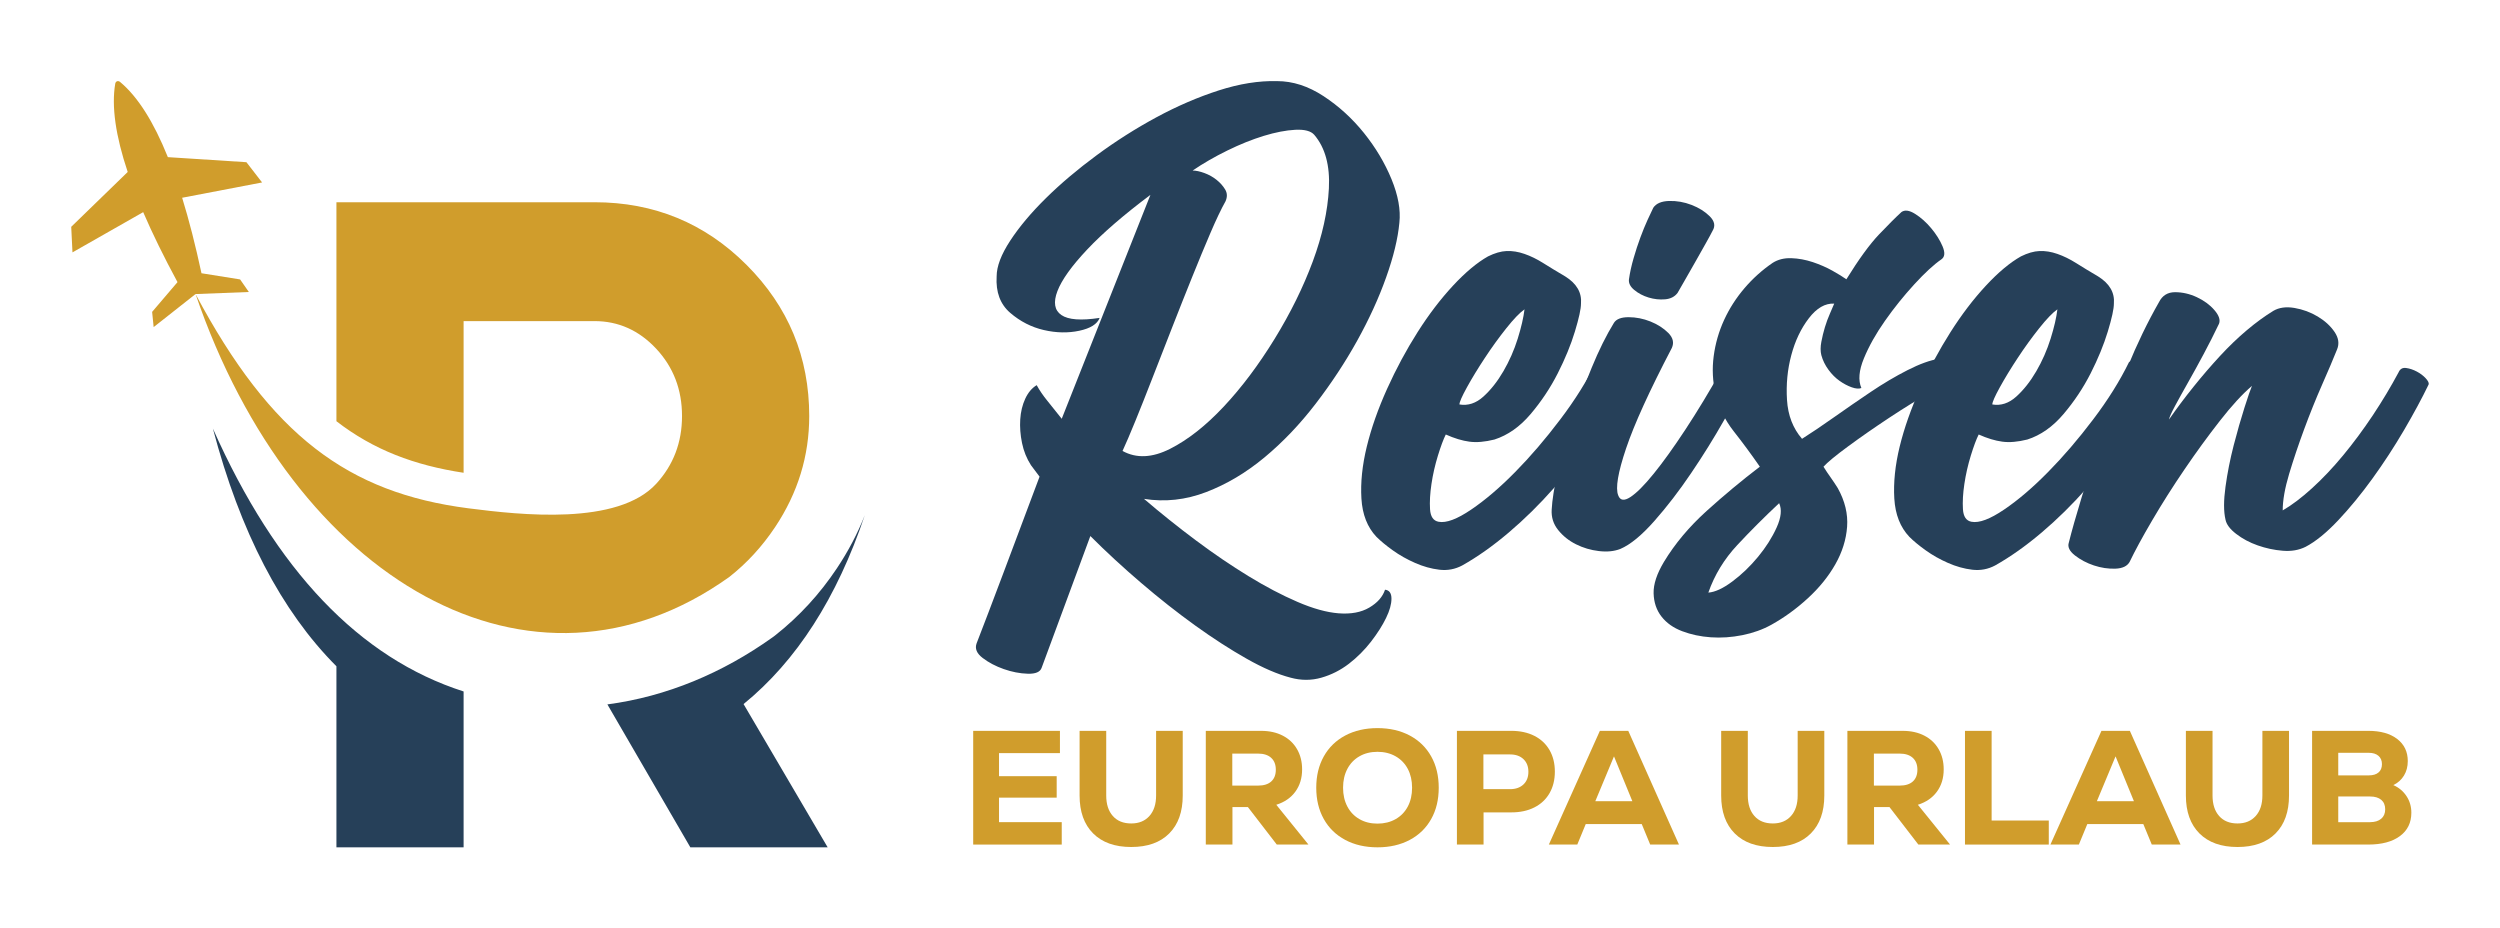 <?xml version="1.0" encoding="utf-8"?>
<!-- Generator: Adobe Illustrator 16.0.0, SVG Export Plug-In . SVG Version: 6.00 Build 0)  -->
<!DOCTYPE svg PUBLIC "-//W3C//DTD SVG 1.1//EN" "http://www.w3.org/Graphics/SVG/1.1/DTD/svg11.dtd">
<svg version="1.1" id="Calque_1" xmlns="http://www.w3.org/2000/svg" xmlns:xlink="http://www.w3.org/1999/xlink" x="0px" y="0px"
	 width="172.334px" height="64px" viewBox="0 0 172.334 64" enable-background="new 0 0 172.334 64" xml:space="preserve">
<g>
	<g>
		<path fill-rule="evenodd" clip-rule="evenodd" fill="#264059" d="M31.958,58.409V47.665c-7.168-2.298-12.93-8.338-17.282-18.121
			c1.876,7.113,4.714,12.575,8.515,16.384v12.48H31.958z M41.869,48.557l5.719,9.853h9.466l-5.798-9.876
			c3.65-2.972,6.437-7.315,8.358-13.023c-0.499,1.27-1.142,2.49-1.923,3.663c-1.171,1.759-2.595,3.318-4.256,4.626l-0.095,0.073
			l-0.097,0.07C49.813,46.39,45.96,48.015,41.869,48.557z"/>
		<path fill-rule="evenodd" clip-rule="evenodd" fill="#D09D2C" d="M13.48,20.27c6.776,19.821,23.173,29.23,36.788,19.506
			c1.219-0.958,2.273-2.107,3.164-3.443c1.566-2.351,2.351-4.901,2.351-7.654c0-4.066-1.44-7.539-4.32-10.42
			c-2.879-2.88-6.375-4.318-10.482-4.318H23.191v15.095c2.562,1.982,5.392,3.042,8.767,3.554V22.135h9.022
			c1.651,0,3.071,0.636,4.256,1.906s1.778,2.817,1.778,4.638c0,1.822-0.593,3.376-1.778,4.669
			c-2.662,2.898-9.333,2.155-12.944,1.692C24,33.973,18.67,30.019,13.48,20.27l3.674-0.142l-0.602-0.866l-2.663-0.426
			c-0.414-1.93-0.858-3.666-1.333-5.204l5.51-1.055l-1.079-1.396l-5.416-0.349C10.588,8.39,9.49,6.66,8.279,5.65
			C8.142,5.535,7.973,5.595,7.943,5.773c-0.263,1.555,0.023,3.582,0.86,6.082l-3.893,3.78l0.086,1.763l4.875-2.774
			c0.638,1.479,1.426,3.087,2.365,4.824l-1.749,2.051l0.105,1.049L13.48,20.27z"/>
	</g>
	<g>
		<g>
			<path fill="#264059" d="M71.463,26.55c0.197,0.362,0.444,0.723,0.74,1.085c0.295,0.363,0.624,0.773,0.986,1.233l6.114-15.435
				c-1.841,1.381-3.296,2.638-4.364,3.772c-1.068,1.134-1.75,2.088-2.046,2.86c-0.295,0.772-0.206,1.323,0.271,1.651
				c0.477,0.329,1.356,0.395,2.639,0.198c-0.165,0.427-0.634,0.723-1.406,0.887c-0.772,0.165-1.586,0.148-2.44-0.049
				c-0.855-0.197-1.627-0.592-2.317-1.184c-0.69-0.592-1.003-1.43-0.938-2.515c0-0.69,0.313-1.511,0.938-2.465
				c0.624-0.953,1.446-1.931,2.465-2.934c1.018-1.002,2.186-1.989,3.5-2.958c1.314-0.969,2.688-1.841,4.118-2.614
				c1.43-0.771,2.859-1.388,4.29-1.849c1.43-0.46,2.769-0.673,4.019-0.641c1.085,0,2.152,0.345,3.205,1.036
				c1.052,0.69,1.979,1.537,2.785,2.539c0.805,1.003,1.438,2.063,1.898,3.181c0.459,1.118,0.642,2.12,0.544,3.007
				c-0.101,1.085-0.404,2.342-0.915,3.772c-0.508,1.431-1.176,2.885-1.996,4.364c-0.821,1.479-1.774,2.926-2.858,4.339
				c-1.085,1.415-2.261,2.647-3.526,3.699c-1.266,1.052-2.605,1.849-4.019,2.391c-1.414,0.543-2.844,0.699-4.29,0.469
				c1.15,0.985,2.342,1.939,3.575,2.86c1.232,0.921,2.441,1.742,3.624,2.465c1.184,0.725,2.309,1.315,3.377,1.775
				c1.068,0.461,2.013,0.724,2.835,0.789c0.854,0.066,1.56-0.065,2.12-0.395s0.921-0.739,1.085-1.232
				c0.295,0.033,0.443,0.238,0.443,0.616s-0.122,0.822-0.371,1.331c-0.246,0.51-0.59,1.052-1.033,1.627s-0.954,1.085-1.528,1.529
				c-0.576,0.443-1.209,0.764-1.899,0.961c-0.69,0.198-1.398,0.198-2.121,0c-0.887-0.23-1.898-0.665-3.032-1.307
				c-1.134-0.641-2.318-1.405-3.55-2.292c-1.233-0.888-2.474-1.866-3.723-2.935c-1.25-1.068-2.416-2.145-3.5-3.229l-3.354,9.072
				c-0.098,0.296-0.418,0.436-0.961,0.419s-1.093-0.123-1.652-0.32c-0.559-0.196-1.043-0.451-1.454-0.765
				c-0.412-0.313-0.551-0.648-0.419-1.01c0.46-1.184,1.077-2.803,1.849-4.857c0.772-2.055,1.603-4.266,2.49-6.633
				c-0.099-0.131-0.197-0.263-0.296-0.394c-0.099-0.131-0.197-0.263-0.296-0.395c-0.296-0.46-0.502-0.969-0.617-1.528
				c-0.115-0.559-0.156-1.101-0.123-1.627c0.033-0.526,0.148-1.003,0.346-1.431C70.871,27.06,71.134,26.747,71.463,26.55z
				 M77.38,31.086c0.953,0.526,2.046,0.477,3.279-0.147s2.465-1.595,3.698-2.91c1.233-1.315,2.399-2.868,3.501-4.66
				c1.101-1.791,1.98-3.575,2.638-5.35c0.657-1.775,1.027-3.452,1.109-5.029c0.082-1.578-0.254-2.811-1.01-3.698
				c-0.231-0.263-0.666-0.378-1.307-0.346c-0.641,0.034-1.364,0.173-2.17,0.419c-0.806,0.247-1.644,0.584-2.514,1.011
				c-0.872,0.427-1.669,0.887-2.392,1.38c0.229,0,0.5,0.058,0.813,0.172c0.312,0.116,0.591,0.271,0.838,0.469
				c0.247,0.197,0.444,0.418,0.592,0.666c0.148,0.247,0.156,0.518,0.024,0.813c-0.295,0.526-0.641,1.25-1.035,2.17
				s-0.814,1.931-1.257,3.032c-0.444,1.102-0.905,2.26-1.38,3.476c-0.477,1.217-0.93,2.375-1.356,3.476
				c-0.427,1.102-0.822,2.097-1.184,2.984S77.609,30.593,77.38,31.086z"/>
			<path fill="#264059" d="M110.021,24.972c0.131-0.131,0.303-0.181,0.517-0.148c0.215,0.033,0.42,0.116,0.617,0.247
				c0.197,0.131,0.345,0.304,0.443,0.517c0.099,0.214,0.082,0.436-0.049,0.666c-0.428,1.283-1.028,2.557-1.8,3.823
				c-0.773,1.266-1.651,2.456-2.638,3.573c-0.986,1.118-2.022,2.138-3.107,3.059c-1.084,0.92-2.152,1.676-3.204,2.268
				c-0.494,0.264-1.02,0.362-1.578,0.296c-0.56-0.066-1.118-0.223-1.677-0.469s-1.069-0.533-1.528-0.863
				c-0.46-0.328-0.839-0.641-1.135-0.937c-0.623-0.657-0.968-1.536-1.034-2.638s0.057-2.293,0.369-3.575
				c0.313-1.282,0.781-2.613,1.405-3.995c0.624-1.38,1.323-2.679,2.095-3.895c0.772-1.216,1.587-2.284,2.441-3.205
				c0.854-0.92,1.66-1.594,2.416-2.021c0.461-0.229,0.888-0.353,1.282-0.37c0.395-0.016,0.806,0.05,1.232,0.198
				c0.428,0.147,0.863,0.361,1.307,0.641c0.444,0.28,0.945,0.584,1.504,0.912c0.789,0.493,1.15,1.118,1.085,1.874
				c0,0.362-0.14,1.003-0.419,1.923c-0.279,0.921-0.675,1.882-1.184,2.885c-0.51,1.003-1.134,1.94-1.873,2.811
				c-0.74,0.871-1.571,1.454-2.49,1.75c-0.658,0.164-1.232,0.214-1.727,0.147c-0.492-0.065-1.034-0.229-1.627-0.494
				c-0.164,0.33-0.345,0.814-0.542,1.456c-0.197,0.641-0.346,1.289-0.444,1.947c-0.099,0.657-0.131,1.241-0.099,1.75
				c0.033,0.511,0.229,0.798,0.593,0.863c0.525,0.099,1.273-0.181,2.242-0.839c0.97-0.656,1.981-1.52,3.033-2.589
				c1.052-1.066,2.087-2.275,3.106-3.623C108.574,27.569,109.396,26.253,110.021,24.972z M105.09,21.323
				c-0.328,0.23-0.747,0.666-1.257,1.307s-1.004,1.323-1.479,2.046c-0.477,0.724-0.888,1.397-1.232,2.022s-0.518,1.019-0.518,1.183
				c0.591,0.099,1.142-0.082,1.651-0.542c0.509-0.459,0.97-1.043,1.381-1.75c0.41-0.707,0.74-1.455,0.986-2.243
				C104.868,22.556,105.023,21.882,105.09,21.323z"/>
			<path fill="#264059" d="M118.748,25.366c0.164-0.229,0.361-0.353,0.592-0.37c0.23-0.016,0.436,0.025,0.616,0.124
				c0.181,0.098,0.328,0.23,0.443,0.394c0.115,0.165,0.124,0.329,0.025,0.493c-0.362,0.756-0.889,1.743-1.578,2.958
				c-0.69,1.217-1.446,2.434-2.269,3.648c-0.821,1.217-1.668,2.317-2.539,3.304c-0.872,0.986-1.651,1.627-2.343,1.923
				c-0.427,0.166-0.92,0.215-1.479,0.147c-0.559-0.065-1.085-0.222-1.578-0.468c-0.492-0.246-0.903-0.574-1.232-0.986
				c-0.328-0.41-0.476-0.879-0.443-1.405c0.033-0.656,0.172-1.536,0.419-2.638c0.246-1.101,0.576-2.268,0.986-3.5
				c0.411-1.233,0.862-2.449,1.355-3.649c0.493-1.2,1.003-2.227,1.528-3.082c0.164-0.263,0.501-0.394,1.012-0.394
				c0.509,0,1.011,0.099,1.503,0.295c0.493,0.197,0.904,0.461,1.233,0.789c0.328,0.329,0.41,0.674,0.246,1.036
				c-1.545,2.958-2.597,5.268-3.155,6.928c-0.56,1.66-0.74,2.736-0.543,3.229c0.131,0.362,0.411,0.403,0.839,0.124
				c0.427-0.279,0.962-0.813,1.602-1.604c0.642-0.788,1.373-1.806,2.195-3.056C117.005,28.358,117.86,26.944,118.748,25.366z
				 M115.642,20.189c-0.197,0.264-0.485,0.412-0.862,0.444c-0.378,0.033-0.757-0.008-1.135-0.123s-0.707-0.288-0.986-0.518
				c-0.279-0.23-0.402-0.476-0.369-0.739c0.065-0.46,0.172-0.945,0.32-1.455c0.147-0.509,0.303-0.986,0.468-1.43
				s0.329-0.846,0.494-1.208c0.164-0.361,0.295-0.641,0.394-0.838c0.197-0.296,0.56-0.452,1.085-0.468s1.044,0.074,1.553,0.271
				c0.511,0.197,0.929,0.46,1.258,0.789c0.328,0.329,0.396,0.658,0.197,0.986c-0.099,0.198-0.255,0.485-0.468,0.863
				c-0.215,0.378-0.437,0.772-0.667,1.184c-0.229,0.411-0.46,0.813-0.689,1.208C116.003,19.548,115.807,19.894,115.642,20.189z"/>
			<path fill="#264059" d="M133.689,24.725c0.459-0.065,0.985,0.049,1.577,0.346c0.592,0.295,1.019,0.559,1.282,0.789
				c-0.132,0.132-0.222,0.206-0.271,0.222c-0.05,0.017-0.107,0.017-0.173,0c-0.067-0.016-0.157-0.041-0.272-0.074
				c-0.115-0.032-0.271-0.032-0.468,0c-0.492,0.099-1.217,0.419-2.17,0.962c-0.954,0.542-1.939,1.151-2.958,1.825
				c-1.02,0.674-1.965,1.331-2.835,1.972c-0.872,0.641-1.438,1.109-1.702,1.405c0.164,0.263,0.329,0.51,0.494,0.74
				c0.164,0.229,0.328,0.477,0.492,0.738c0.494,0.889,0.707,1.776,0.642,2.663c-0.065,0.888-0.338,1.751-0.813,2.589
				c-0.477,0.839-1.109,1.62-1.898,2.342c-0.789,0.725-1.628,1.332-2.515,1.825c-0.592,0.328-1.257,0.566-1.997,0.715
				c-0.74,0.147-1.463,0.197-2.17,0.147c-0.706-0.049-1.363-0.189-1.972-0.419s-1.085-0.567-1.43-1.011
				c-0.346-0.443-0.526-0.978-0.543-1.603c-0.017-0.624,0.222-1.347,0.715-2.17c0.756-1.249,1.734-2.416,2.934-3.501
				c1.2-1.085,2.424-2.103,3.674-3.057c-0.591-0.854-1.192-1.668-1.801-2.441c-0.607-0.772-1.026-1.634-1.256-2.588
				c-0.198-0.854-0.239-1.718-0.124-2.589c0.114-0.871,0.354-1.701,0.715-2.49c0.361-0.789,0.83-1.52,1.405-2.194
				c0.574-0.673,1.225-1.257,1.948-1.75c0.361-0.229,0.788-0.337,1.282-0.321c0.492,0.017,0.985,0.107,1.479,0.271
				c0.492,0.165,0.943,0.362,1.355,0.592c0.41,0.23,0.73,0.427,0.962,0.592c0.854-1.381,1.603-2.408,2.242-3.082
				c0.642-0.673,1.159-1.191,1.555-1.553c0.229-0.164,0.542-0.124,0.936,0.124c0.396,0.246,0.765,0.575,1.11,0.986
				c0.346,0.412,0.608,0.83,0.789,1.257c0.18,0.428,0.155,0.723-0.074,0.887c-0.526,0.362-1.151,0.938-1.874,1.726
				c-0.723,0.789-1.397,1.627-2.021,2.515c-0.625,0.888-1.109,1.751-1.454,2.589c-0.346,0.838-0.403,1.521-0.174,2.046
				c-0.164,0.066-0.386,0.049-0.665-0.049c-0.279-0.099-0.56-0.247-0.838-0.444c-0.28-0.197-0.535-0.451-0.764-0.764
				c-0.231-0.312-0.396-0.648-0.494-1.01c-0.066-0.263-0.066-0.567,0-0.913c0.065-0.345,0.147-0.682,0.246-1.011
				c0.1-0.328,0.215-0.641,0.346-0.937c0.131-0.295,0.229-0.525,0.296-0.69c-0.625-0.033-1.208,0.304-1.75,1.011
				c-0.543,0.707-0.945,1.553-1.208,2.54c-0.265,0.986-0.363,2.014-0.297,3.081c0.065,1.069,0.411,1.966,1.036,2.688
				c0.624-0.394,1.355-0.887,2.194-1.479c0.839-0.592,1.684-1.176,2.539-1.751s1.701-1.077,2.54-1.504
				C132.333,25.087,133.063,24.824,133.689,24.725z M117.762,40.85c0.46-0.032,1.012-0.287,1.653-0.765
				c0.64-0.476,1.231-1.044,1.774-1.701c0.542-0.658,0.97-1.331,1.282-2.022c0.312-0.689,0.369-1.249,0.172-1.676
				c-1.02,0.954-1.981,1.916-2.884,2.884C118.854,38.54,118.188,39.634,117.762,40.85z"/>
			<path fill="#264059" d="M146.756,24.972c0.131-0.131,0.303-0.181,0.517-0.148c0.214,0.033,0.42,0.116,0.617,0.247
				c0.197,0.131,0.345,0.304,0.443,0.517c0.099,0.214,0.082,0.436-0.049,0.666c-0.428,1.283-1.028,2.557-1.8,3.823
				c-0.773,1.266-1.652,2.456-2.638,3.573c-0.986,1.118-2.022,2.138-3.107,3.059c-1.085,0.92-2.153,1.676-3.204,2.268
				c-0.494,0.264-1.02,0.362-1.579,0.296c-0.559-0.066-1.118-0.223-1.676-0.469c-0.559-0.246-1.069-0.533-1.528-0.863
				c-0.46-0.328-0.839-0.641-1.135-0.937c-0.623-0.657-0.969-1.536-1.035-2.638c-0.065-1.102,0.058-2.293,0.369-3.575
				c0.313-1.282,0.782-2.613,1.406-3.995c0.624-1.38,1.323-2.679,2.095-3.895c0.772-1.216,1.586-2.284,2.441-3.205
				c0.854-0.92,1.659-1.594,2.416-2.021c0.46-0.229,0.888-0.353,1.282-0.37c0.394-0.016,0.806,0.05,1.232,0.198
				c0.427,0.147,0.863,0.361,1.307,0.641c0.443,0.28,0.945,0.584,1.504,0.912c0.789,0.493,1.15,1.118,1.085,1.874
				c0,0.362-0.14,1.003-0.419,1.923c-0.28,0.921-0.675,1.882-1.184,2.885c-0.511,1.003-1.134,1.94-1.874,2.811
				c-0.739,0.871-1.57,1.454-2.49,1.75c-0.657,0.164-1.232,0.214-1.726,0.147c-0.492-0.065-1.035-0.229-1.627-0.494
				c-0.164,0.33-0.346,0.814-0.543,1.456c-0.196,0.641-0.345,1.289-0.443,1.947c-0.099,0.657-0.131,1.241-0.099,1.75
				c0.033,0.511,0.229,0.798,0.592,0.863c0.526,0.099,1.273-0.181,2.243-0.839c0.97-0.656,1.981-1.52,3.032-2.589
				c1.052-1.066,2.088-2.275,3.107-3.623C145.309,27.569,146.13,26.253,146.756,24.972z M141.824,21.323
				c-0.328,0.23-0.748,0.666-1.257,1.307c-0.51,0.641-1.004,1.323-1.479,2.046c-0.478,0.724-0.888,1.397-1.232,2.022
				s-0.519,1.019-0.519,1.183c0.592,0.099,1.142-0.082,1.652-0.542c0.509-0.459,0.969-1.043,1.381-1.75
				c0.41-0.707,0.74-1.455,0.986-2.243C141.603,22.556,141.758,21.882,141.824,21.323z"/>
			<path fill="#264059" d="M165.344,25.663c0.099-0.23,0.271-0.329,0.519-0.296c0.246,0.033,0.492,0.116,0.738,0.247
				c0.248,0.131,0.452,0.288,0.617,0.468c0.164,0.182,0.229,0.321,0.197,0.419c-0.46,0.954-1.028,2.006-1.701,3.156
				c-0.675,1.15-1.398,2.261-2.17,3.328c-0.772,1.068-1.562,2.03-2.366,2.885c-0.807,0.855-1.554,1.463-2.244,1.824
				c-0.46,0.229-0.985,0.321-1.578,0.271c-0.591-0.048-1.167-0.172-1.725-0.369c-0.561-0.197-1.053-0.46-1.479-0.789
				c-0.429-0.328-0.675-0.657-0.74-0.986c-0.132-0.559-0.132-1.314,0-2.268c0.131-0.954,0.32-1.906,0.566-2.86
				c0.248-0.953,0.494-1.816,0.74-2.589c0.246-0.771,0.419-1.273,0.518-1.503c-0.657,0.559-1.397,1.364-2.218,2.417
				c-0.823,1.053-1.637,2.169-2.441,3.353c-0.806,1.184-1.545,2.351-2.219,3.501c-0.675,1.151-1.192,2.104-1.554,2.859
				c-0.164,0.296-0.493,0.453-0.986,0.47c-0.492,0.017-0.986-0.059-1.479-0.223c-0.494-0.164-0.929-0.395-1.307-0.69
				c-0.378-0.297-0.519-0.592-0.419-0.888c0.197-0.789,0.492-1.832,0.887-3.131c0.396-1.298,0.855-2.712,1.381-4.241
				c0.526-1.528,1.118-3.098,1.775-4.709c0.657-1.61,1.381-3.106,2.169-4.487c0.23-0.46,0.6-0.69,1.109-0.69
				s1.012,0.115,1.504,0.345c0.494,0.231,0.896,0.526,1.208,0.888c0.313,0.362,0.42,0.674,0.321,0.937
				c-0.33,0.69-0.683,1.39-1.061,2.096c-0.379,0.708-0.739,1.365-1.085,1.973c-0.345,0.608-0.642,1.143-0.888,1.602
				c-0.246,0.461-0.386,0.773-0.419,0.938c0.525-0.755,1.093-1.512,1.701-2.269c0.608-0.756,1.216-1.462,1.825-2.12
				c0.607-0.657,1.224-1.249,1.849-1.775c0.624-0.525,1.232-0.969,1.825-1.331c0.394-0.229,0.878-0.296,1.454-0.197
				c0.574,0.099,1.109,0.295,1.603,0.592c0.492,0.295,0.879,0.649,1.158,1.06c0.279,0.412,0.337,0.813,0.173,1.208
				c-0.264,0.658-0.608,1.472-1.036,2.44c-0.427,0.97-0.837,1.989-1.232,3.058c-0.395,1.068-0.739,2.095-1.036,3.081
				c-0.295,0.986-0.443,1.825-0.443,2.516c0.625-0.361,1.299-0.87,2.022-1.529c0.723-0.656,1.438-1.412,2.145-2.267
				c0.707-0.855,1.388-1.776,2.047-2.762C164.226,27.635,164.817,26.648,165.344,25.663z"/>
		</g>
		<g>
			<path fill="#D09D2C" d="M68.867,56.674h4.322v1.545h-6.103v-7.838h5.979v1.534h-4.199v1.59h3.975v1.479h-3.975V56.674z"/>
			<path fill="#D09D2C" d="M75.355,57.452c-0.623-0.623-0.935-1.495-0.935-2.614v-4.457h1.836v4.457c0,0.597,0.151,1.067,0.454,1.41
				c0.302,0.344,0.726,0.516,1.271,0.516c0.53,0,0.948-0.172,1.254-0.516c0.306-0.343,0.459-0.813,0.459-1.41v-4.457h1.836v4.457
				c0,1.119-0.31,1.991-0.93,2.614s-1.493,0.935-2.62,0.935S75.979,58.075,75.355,57.452z"/>
			<path fill="#D09D2C" d="M86.02,55.632h-1.063v2.587H83.12v-7.838h3.818c0.567,0,1.064,0.11,1.489,0.331
				c0.425,0.22,0.754,0.531,0.985,0.935c0.231,0.402,0.347,0.865,0.347,1.388c0,0.598-0.154,1.109-0.464,1.534
				c-0.31,0.426-0.749,0.728-1.316,0.907l2.217,2.743h-2.183L86.02,55.632z M87.627,52.24c-0.212-0.194-0.513-0.292-0.901-0.292
				h-1.78v2.206h1.78c0.396,0,0.698-0.095,0.907-0.286c0.209-0.189,0.314-0.46,0.314-0.811C87.946,52.706,87.84,52.435,87.627,52.24
				z"/>
			<path fill="#D09D2C" d="M92.733,57.899c-0.638-0.34-1.131-0.818-1.478-1.438c-0.347-0.619-0.521-1.34-0.521-2.161
				c0-0.82,0.174-1.542,0.521-2.161c0.347-0.619,0.84-1.099,1.478-1.438c0.637-0.339,1.379-0.51,2.222-0.51s1.584,0.171,2.223,0.51
				c0.638,0.34,1.131,0.819,1.478,1.438c0.348,0.619,0.521,1.341,0.521,2.161c0,0.821-0.173,1.542-0.521,2.161
				c-0.347,0.62-0.84,1.099-1.478,1.438c-0.639,0.339-1.38,0.51-2.223,0.51S93.37,58.238,92.733,57.899z M96.203,56.466
				c0.362-0.205,0.642-0.493,0.841-0.867c0.197-0.373,0.296-0.807,0.296-1.299s-0.099-0.925-0.296-1.299
				c-0.199-0.373-0.479-0.662-0.841-0.867s-0.778-0.309-1.248-0.309s-0.886,0.104-1.242,0.309c-0.358,0.205-0.638,0.494-0.834,0.867
				c-0.197,0.374-0.297,0.807-0.297,1.299s0.1,0.926,0.297,1.299c0.197,0.374,0.476,0.662,0.834,0.867
				c0.356,0.206,0.772,0.309,1.242,0.309S95.841,56.672,96.203,56.466z"/>
			<path fill="#D09D2C" d="M105.766,50.723c0.451,0.228,0.801,0.555,1.047,0.979c0.246,0.426,0.369,0.922,0.369,1.489
				s-0.123,1.064-0.369,1.489c-0.246,0.426-0.596,0.752-1.047,0.979c-0.451,0.229-0.979,0.341-1.584,0.341h-1.915v2.218h-1.836
				v-7.838h3.751C104.786,50.381,105.314,50.495,105.766,50.723z M105.016,54.076c0.228-0.217,0.342-0.507,0.342-0.873
				s-0.114-0.657-0.342-0.874c-0.229-0.217-0.536-0.324-0.924-0.324h-1.836V54.4h1.836C104.479,54.4,104.787,54.292,105.016,54.076z
				"/>
			<path fill="#D09D2C" d="M113.754,58.219l-0.582-1.411h-3.862l-0.582,1.411h-1.96l3.516-7.838h1.959l3.494,7.838H113.754z
				 M111.258,52.139l-1.288,3.091h2.554L111.258,52.139z"/>
			<path fill="#D09D2C" d="M119.582,57.452c-0.623-0.623-0.935-1.495-0.935-2.614v-4.457h1.836v4.457
				c0,0.597,0.151,1.067,0.453,1.41c0.303,0.344,0.727,0.516,1.271,0.516c0.529,0,0.948-0.172,1.254-0.516
				c0.307-0.343,0.459-0.813,0.459-1.41v-4.457h1.836v4.457c0,1.119-0.31,1.991-0.93,2.614c-0.618,0.623-1.492,0.935-2.619,0.935
				S120.205,58.075,119.582,57.452z"/>
			<path fill="#D09D2C" d="M130.247,55.632h-1.063v2.587h-1.837v-7.838h3.818c0.567,0,1.063,0.11,1.489,0.331
				c0.425,0.22,0.753,0.531,0.985,0.935c0.231,0.402,0.347,0.865,0.347,1.388c0,0.598-0.155,1.109-0.465,1.534
				c-0.31,0.426-0.749,0.728-1.315,0.907l2.218,2.743h-2.185L130.247,55.632z M131.854,52.24c-0.213-0.194-0.514-0.292-0.9-0.292
				h-1.78v2.206h1.78c0.395,0,0.697-0.095,0.906-0.286c0.208-0.189,0.313-0.46,0.313-0.811
				C132.173,52.706,132.066,52.435,131.854,52.24z"/>
			<path fill="#D09D2C" d="M135.453,50.381h1.837v6.181h3.94v1.657h-5.777V50.381z"/>
			<path fill="#D09D2C" d="M148.33,58.219l-0.583-1.411h-3.862l-0.582,1.411h-1.96l3.517-7.838h1.959l3.493,7.838H148.33z
				 M145.833,52.139l-1.288,3.091h2.554L145.833,52.139z"/>
			<path fill="#D09D2C" d="M151.616,57.452c-0.623-0.623-0.935-1.495-0.935-2.614v-4.457h1.837v4.457c0,0.597,0.15,1.067,0.452,1.41
				c0.303,0.344,0.727,0.516,1.271,0.516c0.53,0,0.948-0.172,1.254-0.516c0.307-0.343,0.46-0.813,0.46-1.41v-4.457h1.835v4.457
				c0,1.119-0.309,1.991-0.929,2.614c-0.619,0.623-1.493,0.935-2.62,0.935S152.24,58.075,151.616,57.452z"/>
			<path fill="#D09D2C" d="M165.887,54.877c0.224,0.339,0.336,0.722,0.336,1.147c0,0.687-0.263,1.224-0.79,1.612
				c-0.525,0.388-1.252,0.582-2.177,0.582h-3.875v-7.838h3.875c0.843,0,1.507,0.187,1.993,0.561
				c0.484,0.372,0.728,0.881,0.728,1.522c0,0.381-0.088,0.715-0.264,1.002s-0.42,0.506-0.733,0.655
				C165.359,54.285,165.662,54.537,165.887,54.877z M161.184,51.893v1.557h2.105c0.291,0,0.515-0.067,0.672-0.202
				c0.156-0.134,0.235-0.325,0.235-0.571s-0.081-0.438-0.241-0.576c-0.16-0.138-0.383-0.207-0.666-0.207H161.184z M164.146,56.438
				c0.183-0.156,0.274-0.373,0.274-0.649c0-0.283-0.092-0.502-0.274-0.655c-0.184-0.153-0.438-0.229-0.767-0.229h-2.195v1.77h2.195
				C163.707,56.674,163.962,56.595,164.146,56.438z"/>
		</g>
	</g>
</g>
</svg>
